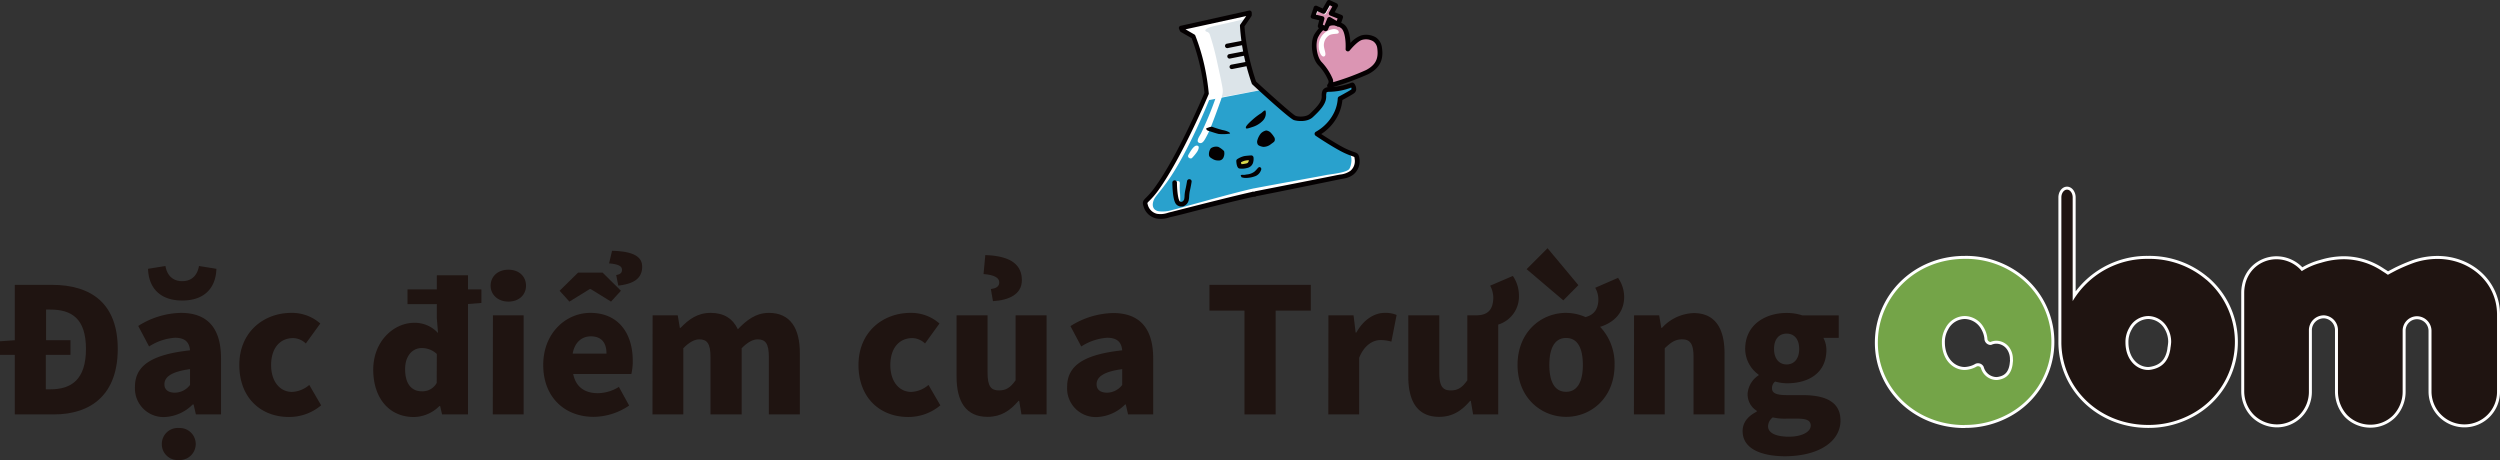 <svg xmlns="http://www.w3.org/2000/svg" viewBox="0 0 596.8 109.82"><rect x="0" y="0" width="596.8" height="109.82" fill="#333333" stroke="none"/><defs><style>.cls-1{fill:#fff;}.cls-2{fill:#db95b3;}.cls-3{fill:#dce4e9;}.cls-4{fill:#29a1cd;}.cls-5{fill:#dad94b;}.cls-6{fill:#040001;}.cls-7{fill:#1f1411;}.cls-8{fill:none;stroke:#fff;stroke-linecap:round;stroke-linejoin:round;stroke-width:1.42px;}.cls-9{fill:#74a448;}</style></defs><g id="レイヤー_2" data-name="レイヤー 2"><g id="レイヤー_1-2" data-name="レイヤー 1"><path class="cls-1" d="M299.36,46.28h.06s0,0,0,0h-.08Z"/><path class="cls-1" d="M322.83,20.25a16.81,16.81,0,0,1-5.51,1.1c-1.72,0-1.05,1.49-1.34,2.43s-.85,1.82-2.92,3.78c-1.08,1-3.13.85-4,.57s-9.7-8.38-9.7-8.38a54.23,54.23,0,0,1-1.75-6.17,48.08,48.08,0,0,1-1.09-7.44l1.8-2.48V3.25l-8.11,1.8L282,6.87l.18.38,2.68,1.52A47.17,47.17,0,0,1,287,16a51.87,51.87,0,0,1,1,6.32s-6.21,14.89-12,22.81c-2.42,3.32-3,2.66-2.63,4A3.58,3.58,0,0,0,276,51.59a7.69,7.69,0,0,0,3.66-.45c.84-.18,13.31-3.45,19.66-4.86h.05c.22-.06.11,0,0,0,5.07-1,18.95-3.72,19.79-3.9a7.67,7.67,0,0,0,3.48-1.15,3.53,3.53,0,0,0,1.23-3.4c-.17-1.34-.47-.48-4.06-2.47-1.62-.89-3.76-2.24-5.48-3.39a11.15,11.15,0,0,0,4.67-5,9.46,9.46,0,0,0,.86-3.45s2-1.08,2.89-1.65S322.83,20.25,322.83,20.25Z"/><path class="cls-2" d="M321.82,11.72s1.85-2.4,3.28-2.74,3.82-.11,4.22,2.43-.31,4.38-2.93,5.78a67.74,67.74,0,0,1-9,3.27,1.51,1.51,0,0,0,.28-1.4,12.6,12.6,0,0,0-2.6-3.93c-1.35-1.52-1.79-5.17-.69-6.83,1.54-2.3,3.5-3.76,6.11-2.07C322.07,7.28,321.82,11.72,321.82,11.72Z"/><path class="cls-3" d="M297.05,35.79h0Z"/><path class="cls-3" d="M301.07,21.52,299.29,20s-1.73-6.46-2.21-8.53c-.66-2.87-.92-5.4-.68-5.86s.71-.79.67-1a25.67,25.67,0,0,0-2.57.57c-1.72.39-4,.89-4,.89s-3.08.59-2.73,1.31c.13.27.73.13,1,.78a60.16,60.16,0,0,1,1.66,6.08c.42,1.92,1.35,6.09,1.46,7.13a3.36,3.36,0,0,1-.32,1.82l8.84-1.6"/><path class="cls-3" d="M297.05,35.79h0"/><path class="cls-4" d="M299.26,45h0s0,0,0,0h-.05Z"/><path class="cls-4" d="M301.06,21.5s6.87,6.12,8.53,6.83a3.47,3.47,0,0,0,2.63,0c2.06-1,3.07-3.28,3.49-4,1.12-2,.24-2.61,2.47-2.68a45.59,45.59,0,0,0,4.52-.82s.49.51-.28,1-2.74,1.49-2.74,1.49a18.47,18.47,0,0,1-1.06,4.25c-.86,2-4.24,4.07-4.17,4.62s1.81.94,3.16,1.8A37.78,37.78,0,0,0,322,36.6c1,.45.61,3.12.06,3.78-.78.9-4.67,1.22-5.61,1.43-.73.16-12.73,2.32-17.14,3.17.07,0,.17,0,0,0h-.05c-5.52,1.23-18.64,5-19.38,5.14a7.63,7.63,0,0,1-3.41.29c-1.15-.29-1.54-1.21-1.11-2.48.34-1,1.13-1.58,3.23-4.48,5-6.89,10.05-19.56,10.05-19.56Z"/><polygon class="cls-5" points="296.15 38.32 298.03 37.9 298.66 37.76 298.45 38.93 297.62 39.87 296.55 40.11 295.79 39.34 296.15 38.32"/><path class="cls-1" d="M291.41,24c-.34.93-2.33,6.56-3.09,8s-1.2,2.43-2.06,2.1.08-1.57.46-2.29a81.76,81.76,0,0,0,3.33-8C290.79,21.1,292.42,21.31,291.41,24Z"/><path class="cls-1" d="M281.14,43.24c.46,0,.54.22.5.69a14.92,14.92,0,0,0,.07,2.37,23.06,23.06,0,0,1,0,2.43s-.42.23-.68-.7a14.2,14.2,0,0,1-.46-3.37C280.6,43.63,280.05,43.11,281.14,43.24Z"/><path class="cls-1" d="M285.74,36.28c.35-.5.61-1.26.24-1.45-.59-.29-1.23.25-2.28,2.14-.36.64.51,1.06.85.75A11,11,0,0,0,285.74,36.28Z"/><path class="cls-1" d="M319.58,7.8c-.09.44-1.29.12-2.22.59a2.81,2.81,0,0,0-1.26,3c.16.86.6,1.83,0,2.08s-1.46-1.14-1.26-3.1A3.93,3.93,0,0,1,318,7C318.83,6.79,319.71,7.19,319.58,7.8Z"/><path class="cls-6" d="M317.48,21a.55.55,0,0,1-.52-.91.94.94,0,0,0,.15-.87,12.17,12.17,0,0,0-2.48-3.73c-1.56-1.75-1.95-5.68-.74-7.49,2.06-3.1,4.37-3.85,6.87-2.23,1.22.79,1.54,3,1.61,4.48A6.44,6.44,0,0,1,325,8.44a4.58,4.58,0,0,1,3.45.49,3.39,3.39,0,0,1,1.44,2.4c.47,3-.53,4.92-3.21,6.35A69.09,69.09,0,0,1,317.52,21Zm.23-14.89a5.19,5.19,0,0,0-2.9,2.5c-.93,1.39-.57,4.78.65,6.15a13.35,13.35,0,0,1,2.71,4.14,2,2,0,0,1,.08.72,58.38,58.38,0,0,0,7.88-2.91c2.27-1.21,3-2.72,2.65-5.21a2.32,2.32,0,0,0-1-1.66,3.4,3.4,0,0,0-2.58-.33c-1,.25-2.49,1.92-3,2.55a.54.54,0,0,1-.63.17.53.53,0,0,1-.35-.54c.09-1.6-.13-4.36-1.11-5A3.1,3.1,0,0,0,317.71,6.11Z"/><polygon class="cls-2" points="315.95 2.73 317.22 0.55 318.82 1.29 317.76 3.19 320 4.08 319.4 5.78 317.36 4.61 316.48 6.86 315.13 6.2 315.6 4.39 313.41 3.87 314.09 1.91 315.95 2.73"/><path class="cls-1" d="M315.89,3.25s-.37-.17-.69-.28c-.48-.16-.69-.13-.76.1a7.42,7.42,0,0,1-.4,1l-1-.15.68-2Z"/><path class="cls-1" d="M318.54,1.64s-.7-.52-1-.12c-.49.6-.9,1.88-1.24,1.93s-1.07-.67-1.07-.67l2.31-2Z"/><path class="cls-6" d="M299.51,46.89a.44.44,0,0,1-.1-.06h0a.51.51,0,0,1-.65-.42.5.5,0,0,1,.41-.65l0,.15h0v-.12s0,0,0,0h0a.6.6,0,0,1,.74.41.68.68,0,0,1-.05.49c-.07.11-.15.26-.29.29h0S299.51,46.89,299.51,46.89Z"/><path class="cls-6" d="M320.91,42.6l-.86.16-.7.14c-.85.18-14.56,3-19.79,4,0,0,0,.08,0,.08h0s0-.07,0-.07c-4.64,1-12.56,3-16.81,4.11-1.58.4-2.63.65-2.87.7s-.46.1-.7.17a6.09,6.09,0,0,1-3.21.25,4.09,4.09,0,0,1-3-2.92c-.33-1-.08-1.32.58-2a17.62,17.62,0,0,0,2.12-2.48c5.38-7.4,11.24-21.12,11.86-22.58a55.41,55.41,0,0,0-1-6.13,48.77,48.77,0,0,0-2.07-6.93L281.9,7.64a.58.58,0,0,1-.23-.26l-.2-.47a.55.55,0,0,1,0-.47.53.53,0,0,1,.37-.28l16.31-3.63a.54.54,0,0,1,.46.1.56.56,0,0,1,.21.42l0,.5a.59.59,0,0,1-.1.34L297.09,6.3a48.45,48.45,0,0,0,1.07,7.15,58.72,58.72,0,0,0,1.68,6c4.11,3.77,8.78,7.89,9.41,8.18s2.56.36,3.43-.46c2-1.89,2.51-2.7,2.77-3.54a3.3,3.3,0,0,0,.07-.75,2.72,2.72,0,0,1,.23-1.32,1.61,1.61,0,0,1,1.57-.75,16.43,16.43,0,0,0,5.31-1.06.55.55,0,0,1,.63.16,2.22,2.22,0,0,1,.49,1.52,1.34,1.34,0,0,1-.63.92c-.7.46-2.07,1.21-2.66,1.53a10.72,10.72,0,0,1-.89,3.32A11.25,11.25,0,0,1,315.41,32c1.69,1.11,3.45,2.19,4.73,2.9a17.84,17.84,0,0,0,3,1.35c.87.3,1.23.47,1.37,1.53a4.08,4.08,0,0,1-1.44,3.9A4.94,4.94,0,0,1,320.91,42.6Zm-21.43,3.09c5.11-1,18.85-3.7,19.66-3.88l.74-.14a5.1,5.1,0,0,0,2.49-.89,3,3,0,0,0,1-2.9c0-.43-.06-.43-.64-.63a19,19,0,0,1-3.15-1.43c-1.49-.82-3.61-2.13-5.52-3.42a.56.56,0,0,1-.24-.47.57.57,0,0,1,.27-.46,10.56,10.56,0,0,0,4.44-4.71,9,9,0,0,0,.82-3.23.56.56,0,0,1,.29-.49s2-1.07,2.85-1.62c.13-.08.14-.14.14-.18a.81.81,0,0,0-.06-.32,16.28,16.28,0,0,1-5.29,1c-.49,0-.57.14-.59.18a2,2,0,0,0-.1.81,3.72,3.72,0,0,1-.12,1.05c-.31,1-.9,2-3.06,4-1.29,1.22-3.62,1-4.54.7s-7.22-6-9.9-8.5a.54.54,0,0,1-.15-.22,56.14,56.14,0,0,1-1.77-6.24A49.61,49.61,0,0,1,296,6.17a.52.52,0,0,1,.1-.34l1.4-2L283,7l2.12,1.23a.51.51,0,0,1,.23.27,48,48,0,0,1,2.2,7.29,54.73,54.73,0,0,1,1,6.41.55.55,0,0,1,0,.25c-.06.15-6.31,15-12,22.93A19.3,19.3,0,0,1,274.31,48c-.45.44-.45.44-.32.85a3,3,0,0,0,2.19,2.19,5.32,5.32,0,0,0,2.65-.25c.26-.07.51-.14.75-.19l2.82-.72c4.24-1.08,12.11-3.09,16.77-4.13h0l.11.14h.1l.15-.19h0Z"/><path class="cls-6" d="M316.6,7.39a.53.53,0,0,1-.37,0l-1.34-.66a.55.55,0,0,1-.29-.63l.32-1.26-1.64-.39a.55.55,0,0,1-.35-.28.52.52,0,0,1,0-.44l.68-2a.55.55,0,0,1,.3-.33.58.58,0,0,1,.45,0l1.41.63,1-1.76a.56.56,0,0,1,.71-.22l1.6.74a.59.59,0,0,1,.29.33.56.56,0,0,1,0,.44l-.76,1.35,1.66.66a.54.54,0,0,1,.31.69l-.6,1.7a.53.53,0,0,1-.33.34.57.57,0,0,1-.46,0l-1.49-.85L317,7.06a.54.54,0,0,1-.32.31Zm-.82-1.49.4.2.67-1.69a.54.54,0,0,1,.79-.27L319.1,5l.21-.59-1.75-.69a.55.55,0,0,1-.28-.78l.77-1.38-.6-.28-1,1.75a.54.54,0,0,1-.7.22l-1.31-.58-.29.83,1.59.38a.53.53,0,0,1,.35.25.56.56,0,0,1,.06.42Z"/><path class="cls-6" d="M296.91,10.71h0l-3.84.77a.53.53,0,1,1-.2-1.05l3.85-.73a.51.51,0,0,1,.63.4A.52.52,0,0,1,296.91,10.71Z"/><path class="cls-6" d="M297.46,13.21h0l-3.84.77a.53.53,0,1,1-.2-1.05l3.85-.73a.51.51,0,0,1,.63.4A.51.51,0,0,1,297.46,13.21Z"/><path class="cls-6" d="M298,15.72h0l-3.84.76a.52.52,0,0,1-.63-.41.54.54,0,0,1,.44-.64l3.84-.72a.51.51,0,1,1,.21,1Z"/><path class="cls-6" d="M282.36,49.28a1.69,1.69,0,0,1-1.51-.44c-.26-.25-.63-.82-.85-2.76-.13-1.23-.14-2.43-.14-2.48a.55.55,0,1,1,1.1,0s0,1.18.14,2.36c.19,1.72.48,2,.51,2.07a.53.53,0,0,0,.51.14.9.9,0,0,0,.57-.61,4.59,4.59,0,0,0,.09-.82,8.27,8.27,0,0,1,.16-1.29c.26-1.1.43-2.2.43-2.21a.55.55,0,0,1,.63-.46.54.54,0,0,1,.46.62s-.18,1.16-.45,2.31a9.14,9.14,0,0,0-.13,1.11,4.67,4.67,0,0,1-.15,1.12,2,2,0,0,1-1.35,1.34Z"/><path class="cls-6" d="M297.44,30.59c-.17-.33.31-.88,1.55-2A14.85,14.85,0,0,1,301.1,27c.44-.38.82-.77,1-.58a2.51,2.51,0,0,1-.66,2.41,5.85,5.85,0,0,1-2.56,1.52C298.23,30.56,297.55,30.82,297.44,30.59Z"/><path class="cls-6" d="M293.64,31.89a10.67,10.67,0,0,1-2.71.09c-.84-.19-2.12-.66-2.51-.76s-.6-.57-.38-.62,1-.45,1.39-.31a25.47,25.47,0,0,0,2.47.77,4.52,4.52,0,0,1,1.26.38C293.68,31.65,293.64,31.89,293.64,31.89Z"/><path class="cls-6" d="M300.26,34.49a1.28,1.28,0,0,1-.14-.86,4.41,4.41,0,0,1,.86-1.76,2.48,2.48,0,0,1,1.28-.72,1.82,1.82,0,0,1,1.22.67,5.22,5.22,0,0,1,.61.8,1.06,1.06,0,0,1,.19,1c-.09.29-.66.6-1.08.94a2.82,2.82,0,0,1-1.65.5C301.11,35,300.39,34.77,300.26,34.49Z"/><path class="cls-6" d="M289.05,35.4a2.21,2.21,0,0,1,1.8-.33,5.32,5.32,0,0,1,1.36,1,2.32,2.32,0,0,1-.12,1.47,1.2,1.2,0,0,1-1.27.77,2.37,2.37,0,0,1-1.36-.38c-.33-.19-.75-.4-.84-.82A2.33,2.33,0,0,1,289.05,35.4Z"/><path class="cls-6" d="M297.63,40.12a4.45,4.45,0,0,1-1.74.11c-.18,0-.67-.2-.76-1.75a.55.55,0,0,1,.24-.5,5.53,5.53,0,0,1,1.58-.7c.35-.08,1.48-.17,1.7-.18a.55.55,0,0,1,.59.49,3.11,3.11,0,0,1-.05,1A1.83,1.83,0,0,1,298.05,40,2.27,2.27,0,0,1,297.63,40.12Zm-1.28-.93a6.08,6.08,0,0,0,1.31-.21c.18-.07.35-.17.46-.64a.29.29,0,0,0,0-.09c-.4,0-.81.08-.95.11a3.7,3.7,0,0,0-.93.38A3.23,3.23,0,0,0,296.35,39.19Z"/><path class="cls-6" d="M296.35,42.3l-.18-.52.55-.06s.08.11.86-.07a3.52,3.52,0,0,0,1.86-.66c.63-.52.93-1.15,1.26-1.1s.52.39.3.81A2.37,2.37,0,0,1,299.8,42a6.62,6.62,0,0,1-2.46.48A3,3,0,0,1,296.35,42.3Z"/><path class="cls-7" d="M12.39,68c9.48,0,15.72,4.53,15.72,15.3S21.87,98.93,12.85,98.93H3.53V84.71H0V81.47l3.53-.25V68ZM12,92.94c5,0,8.52-2.28,8.52-9.64S17,73.9,12,73.9h-1v7.32h5.82v3.49H10.94v8.23Z"/><path class="cls-7" d="M32.22,92.32c0-5,3.91-7.69,13.14-8.69-.16-1.91-1.16-3-3.57-3a13,13,0,0,0-6.2,2.08L33,77.81A19.7,19.7,0,0,1,43.2,74.69c6.11,0,9.56,3.41,9.56,10.81V98.93h-6l-.54-2.37H46a10.11,10.11,0,0,1-6.78,3A6.83,6.83,0,0,1,32.22,92.32Zm3.12-28.15,4.16-.67c.33,2,1.54,3.62,4,3.62s3.66-1.62,4-3.62l4.16.67c-.12,4.32-2.62,7.57-8.15,7.57S35.47,68.49,35.34,64.17ZM38.63,106a3.81,3.81,0,0,1,4.07-3.83,3.83,3.83,0,1,1,0,7.65A3.78,3.78,0,0,1,38.63,106Zm6.73-14.1V88.12c-4.61.62-6.11,1.95-6.11,3.62,0,1.37,1,2,2.54,2A4.64,4.64,0,0,0,45.36,91.9Z"/><path class="cls-7" d="M57.13,87.12c0-7.86,5.82-12.43,12.43-12.43a10.21,10.21,0,0,1,6.9,2.54L73,82a4.47,4.47,0,0,0-3-1.29c-3.25,0-5.28,2.49-5.28,6.44s2.12,6.41,5,6.41a6.76,6.76,0,0,0,4.11-1.67l2.83,4.87a11.82,11.82,0,0,1-7.77,2.78C62.24,99.51,57.13,94.94,57.13,87.12Z"/><path class="cls-7" d="M114.92,72.32l-3.2.25V98.93h-6.19l-.46-2h-.17a8.83,8.83,0,0,1-6.11,2.62c-5.9,0-9.69-4.53-9.69-11.31S94,77.06,98.87,77.06a7.47,7.47,0,0,1,5.7,2.45L104.28,76V72.61h-7V69.08h7V65.71h7.44v3.37h3.2ZM104.28,84.5a5.22,5.22,0,0,0-3.66-1.41c-2,0-3.91,1.7-3.91,5,0,3.53,1.5,5.32,4,5.32a3.84,3.84,0,0,0,3.54-2Z"/><path class="cls-7" d="M117.12,68.2c0-2.24,1.75-3.82,4.25-3.82s4.2,1.58,4.2,3.82S123.82,72,121.37,72,117.12,70.41,117.12,68.2Zm.55,7.07H125V98.93h-7.36Z"/><path class="cls-7" d="M129.68,87.12c0-7.69,5.49-12.43,11.23-12.43,6.82,0,10.14,5,10.14,11.43a13.27,13.27,0,0,1-.33,3.16H136.83c.67,3.25,2.91,4.58,5.91,4.58a9.64,9.64,0,0,0,5-1.5l2.45,4.45a15.26,15.26,0,0,1-8.48,2.7C134.92,99.51,129.68,94.94,129.68,87.12Zm3.91-17.71L138,65.08h5.86l4.37,4.33L145.86,72,141,69h-.21l-4.86,3Zm11.19,15c0-2.37-1-4.12-3.75-4.12-2,0-3.82,1.29-4.32,4.12Zm2.32-18.75c.88-.17,1.38-.46,1.38-1.25s-.67-1.33-3.08-1.54l.71-3c5.4.12,7.19,1.58,7.19,3.78,0,3.2-2.62,4.16-5.7,4.53Z"/><path class="cls-7" d="M155.79,75.27h6l.5,3h.17c1.95-2,4-3.58,7.19-3.58s5.28,1.37,6.49,3.91c2-2.08,4.24-3.91,7.4-3.91,5.15,0,7.4,3.7,7.4,9.6V98.93h-7.4V85.21c0-3.24-.83-4.2-2.7-4.2-1.08,0-2.37.66-3.79,2.12v15.8h-7.44V85.21c0-3.24-.83-4.2-2.7-4.2-1.08,0-2.37.66-3.79,2.12v15.8h-7.36Z"/><path class="cls-7" d="M204.94,87.12c0-7.86,5.82-12.43,12.43-12.43a10.21,10.21,0,0,1,6.9,2.54L220.82,82a4.47,4.47,0,0,0-3-1.29c-3.25,0-5.28,2.49-5.28,6.44s2.12,6.41,5,6.41a6.76,6.76,0,0,0,4.11-1.67l2.83,4.87a11.82,11.82,0,0,1-7.77,2.78C210.05,99.51,204.94,94.94,204.94,87.12Z"/><path class="cls-7" d="M228.35,89.91V75.27h7.4V89c0,3.29.87,4.2,2.74,4.2,1.67,0,2.71-.66,3.95-2.41V75.27h7.4V98.93h-6l-.54-3.24h-.16c-2,2.33-4.16,3.82-7.4,3.82C230.55,99.51,228.35,95.81,228.35,89.91ZM236.54,69c1.16-.16,2-.54,2-1.58s-1-1.78-3.75-2l.42-4.53c6.49.21,8.73,2.58,8.73,6s-3.16,4.78-6.9,5Z"/><path class="cls-7" d="M254.75,92.32c0-5,3.91-7.69,13.14-8.69-.17-1.91-1.17-3-3.58-3a13,13,0,0,0-6.19,2.08l-2.58-4.86a19.7,19.7,0,0,1,10.19-3.12c6.11,0,9.56,3.41,9.56,10.81V98.93h-6l-.54-2.37h-.17a10.06,10.06,0,0,1-6.77,3A6.83,6.83,0,0,1,254.75,92.32Zm13.14-.42V88.12c-4.62.62-6.11,1.95-6.11,3.62,0,1.37,1,2,2.53,2A4.64,4.64,0,0,0,267.89,91.9Z"/><path class="cls-7" d="M297.08,74.15h-8.36V68h24.2v6.15h-8.4V98.93h-7.44Z"/><path class="cls-7" d="M317.12,75.27h6l.5,4.12h.17c1.75-3.16,4.37-4.7,6.74-4.7a6.73,6.73,0,0,1,2.87.5l-1.25,6.36a9.55,9.55,0,0,0-2.58-.37c-1.75,0-3.87,1.12-5.11,4.24V98.93h-7.36Z"/><path class="cls-7" d="M361.15,65.87a8.34,8.34,0,0,1,1.45,4.54,7,7,0,0,1-4.94,7.07V98.93h-6l-.55-3.24h-.16c-2,2.33-4.16,3.82-7.4,3.82-5.16,0-7.36-3.7-7.36-9.6V75.27h7.4V89c0,3.29.87,4.2,2.74,4.2,1.67,0,2.71-.66,3.95-2.41V75.27h2.37c1.71-.08,3.83-.58,3.83-4.32a6.19,6.19,0,0,0-.75-2.75Z"/><path class="cls-7" d="M386.26,66.33a8,8,0,0,1,1.46,4.53c0,3.83-2.5,6.16-5.74,7.16a12.8,12.8,0,0,1,3.45,9.1c0,7.82-5.57,12.39-11.56,12.39s-11.6-4.57-11.6-12.39,5.57-12.43,11.6-12.43a11.69,11.69,0,0,1,4.62,1c1.78-.46,3.07-1.63,3.07-4.25a5.59,5.59,0,0,0-.75-2.74ZM373.2,71.7l-8.77-7.45,5-5,7.36,8.82Zm4.66,15.42c0-4-1.25-6.44-4-6.44s-4,2.49-4,6.44,1.24,6.41,4,6.41S377.86,91,377.86,87.12Z"/><path class="cls-7" d="M390.08,75.27h6l.5,3h.17a10.71,10.71,0,0,1,7.57-3.53c5.15,0,7.36,3.7,7.36,9.6V98.93h-7.4V85.21c0-3.24-.88-4.2-2.75-4.2-1.66,0-2.66.75-4.12,2.12v15.8h-7.36Z"/><path class="cls-7" d="M416,102.92c0-2,1.16-3.53,3.37-4.65v-.21A4.6,4.6,0,0,1,417.19,94a5.69,5.69,0,0,1,2.62-4.4v-.17a7.59,7.59,0,0,1-3.2-6.11c0-5.78,4.78-8.61,9.9-8.61a11.7,11.7,0,0,1,3.74.58h8.69v5.37h-3.66A6.1,6.1,0,0,1,436,83.5c0,5.53-4.2,8-9.44,8a10.62,10.62,0,0,1-2.79-.42,1.92,1.92,0,0,0-.75,1.66c0,1.08,1,1.58,3.5,1.58h3.74c5.82,0,9.1,1.79,9.1,6.07,0,5-5.15,8.53-13.38,8.53C420.48,108.87,416,107.16,416,102.92Zm16.26-1.29c0-1.41-1.25-1.7-3.46-1.7h-2.24a12.57,12.57,0,0,1-3.37-.29,2.77,2.77,0,0,0-1.12,2.12c0,1.66,2,2.49,5,2.49S432.25,103.13,432.25,101.63ZM429.5,83.3c0-2.42-1.25-3.66-3-3.66s-3,1.24-3,3.66,1.29,3.7,3,3.7S429.5,85.75,429.5,83.3Z"/><path class="cls-8" d="M526.71,66.8a20.91,20.91,0,0,0-13.92-5,20.65,20.65,0,0,0-18,10.08V47.13c0-1-.61-1.86-1.35-1.86s-1.35.84-1.35,1.86V81.88h0c.14,10.87,9.06,19.56,20.72,19.56a21.43,21.43,0,0,0,10.63-2.73,19.55,19.55,0,0,0,3.29-31.91m-8.6,16.38c-.42,2.93-1.9,4.47-4.28,5a5.3,5.3,0,0,1-1,.14c-2.94,0-5.46-2.58-5.46-6.58a6.65,6.65,0,0,1,.91-3.5,5.23,5.23,0,0,1,4.55-2.8,5.32,5.32,0,0,1,4.55,2.8,6.66,6.66,0,0,1,.9,3.43A12.78,12.78,0,0,1,518.11,83.18Z"/><path class="cls-8" d="M469,101.44a21.5,21.5,0,0,0,10.64-2.73,19.55,19.55,0,0,0,3.28-31.91,20.89,20.89,0,0,0-13.92-5c-11.83,0-20.72,9.09-20.72,20s9,19.67,20.72,19.67m11.55-15.6c0,.36-.06.71-.1,1.12-.31,2.14-1.38,3.27-3.12,3.63a4.06,4.06,0,0,1-.77.1,3.93,3.93,0,0,1-3.68-2.89.78.78,0,0,0-1-.34v0a5.66,5.66,0,0,1-1.79.69,5.5,5.5,0,0,1-1.06.14c-2.94,0-5.46-2.59-5.46-6.58a6.67,6.67,0,0,1,.91-3.5,5.23,5.23,0,0,1,4.55-2.8,5.33,5.33,0,0,1,4.56,2.8,6.41,6.41,0,0,1,.84,2.54.81.81,0,0,0,.73.86,3.59,3.59,0,0,1,1.43-.3,3.86,3.86,0,0,1,3.32,2A4.76,4.76,0,0,1,480.52,85.84Z"/><path class="cls-8" d="M581.85,61.81a17.64,17.64,0,0,0-5.54.91A41.86,41.86,0,0,0,572,64.55l-1.33.7-.63.35-.64-.43-.77-.49a16.55,16.55,0,0,0-9.12-2.8,18.85,18.85,0,0,0-5.4.84,16,16,0,0,0-4.63,2v0a7.55,7.55,0,0,0-.54-.59,7.94,7.94,0,0,0-5.46-2.24A7.68,7.68,0,0,0,538,64.14a7.76,7.76,0,0,0-2.08,4,8.52,8.52,0,0,0-.18,1.7V93.45a8.06,8.06,0,0,0,2.32,5.61,7.89,7.89,0,0,0,5.47,2.25,7.61,7.61,0,0,0,5.4-2.25,7.9,7.9,0,0,0,2.25-5.61V78.71a3.57,3.57,0,0,1,3.64-3.43,3.52,3.52,0,0,1,3.3,3.5V93.45a8.28,8.28,0,0,0,2.17,5.61,7.75,7.75,0,0,0,5.55,2.32,7.62,7.62,0,0,0,5.4-2.18,8.13,8.13,0,0,0,2.32-5.68V78.93A3.44,3.44,0,0,1,577,75.49,3.51,3.51,0,0,1,580.45,79V93.45a7.86,7.86,0,0,0,7.93,7.86,7.77,7.77,0,0,0,7.71-7.86V75.07c0-7.44-6.24-13.26-14.24-13.26"/><path class="cls-7" d="M526.71,66.8a20.91,20.91,0,0,0-13.92-5,20.65,20.65,0,0,0-18,10.08V47.13c0-1-.61-1.86-1.35-1.86s-1.35.84-1.35,1.86V81.88h0c.14,10.87,9.06,19.56,20.72,19.56a21.43,21.43,0,0,0,10.63-2.73,19.55,19.55,0,0,0,3.29-31.91m-8.6,16.38c-.42,2.93-1.9,4.47-4.28,5a5.3,5.3,0,0,1-1,.14c-2.94,0-5.46-2.58-5.46-6.58a6.65,6.65,0,0,1,.91-3.5,5.23,5.23,0,0,1,4.55-2.8,5.32,5.32,0,0,1,4.55,2.8,6.66,6.66,0,0,1,.9,3.43A12.78,12.78,0,0,1,518.11,83.18Z"/><path class="cls-9" d="M469,101.44a21.5,21.5,0,0,0,10.64-2.73,19.55,19.55,0,0,0,3.28-31.91,20.89,20.89,0,0,0-13.92-5c-11.83,0-20.72,9.09-20.72,20s9,19.67,20.72,19.67m11.55-15.6c0,.36-.06.71-.1,1.12-.31,2.14-1.38,3.27-3.12,3.63a4.06,4.06,0,0,1-.77.1,3.93,3.93,0,0,1-3.68-2.89.78.78,0,0,0-1-.34v0a5.66,5.66,0,0,1-1.79.69,5.5,5.5,0,0,1-1.06.14c-2.94,0-5.46-2.59-5.46-6.58a6.67,6.67,0,0,1,.91-3.5,5.23,5.23,0,0,1,4.55-2.8,5.33,5.33,0,0,1,4.56,2.8,6.41,6.41,0,0,1,.84,2.54.81.81,0,0,0,.73.86,3.59,3.59,0,0,1,1.43-.3,3.86,3.86,0,0,1,3.32,2A4.76,4.76,0,0,1,480.52,85.84Z"/><path class="cls-7" d="M581.85,61.81a17.64,17.64,0,0,0-5.54.91A41.86,41.86,0,0,0,572,64.55l-1.33.7-.63.35-.64-.43-.77-.49a16.55,16.55,0,0,0-9.12-2.8,18.85,18.85,0,0,0-5.4.84,16,16,0,0,0-4.63,2v0a7.55,7.55,0,0,0-.54-.59,7.94,7.94,0,0,0-5.46-2.24A7.68,7.68,0,0,0,538,64.14a7.76,7.76,0,0,0-2.08,4,8.52,8.52,0,0,0-.18,1.7V93.45a8.06,8.06,0,0,0,2.32,5.61,7.89,7.89,0,0,0,5.47,2.25,7.61,7.61,0,0,0,5.4-2.25,7.9,7.9,0,0,0,2.25-5.61V78.71a3.57,3.57,0,0,1,3.64-3.43,3.52,3.52,0,0,1,3.3,3.5V93.45a8.28,8.28,0,0,0,2.17,5.61,7.75,7.75,0,0,0,5.55,2.32,7.62,7.62,0,0,0,5.4-2.18,8.13,8.13,0,0,0,2.32-5.68V78.93A3.44,3.44,0,0,1,577,75.49,3.51,3.51,0,0,1,580.45,79V93.45a7.86,7.86,0,0,0,7.93,7.86,7.77,7.77,0,0,0,7.71-7.86V75.07c0-7.44-6.24-13.26-14.24-13.26"/></g></g></svg>